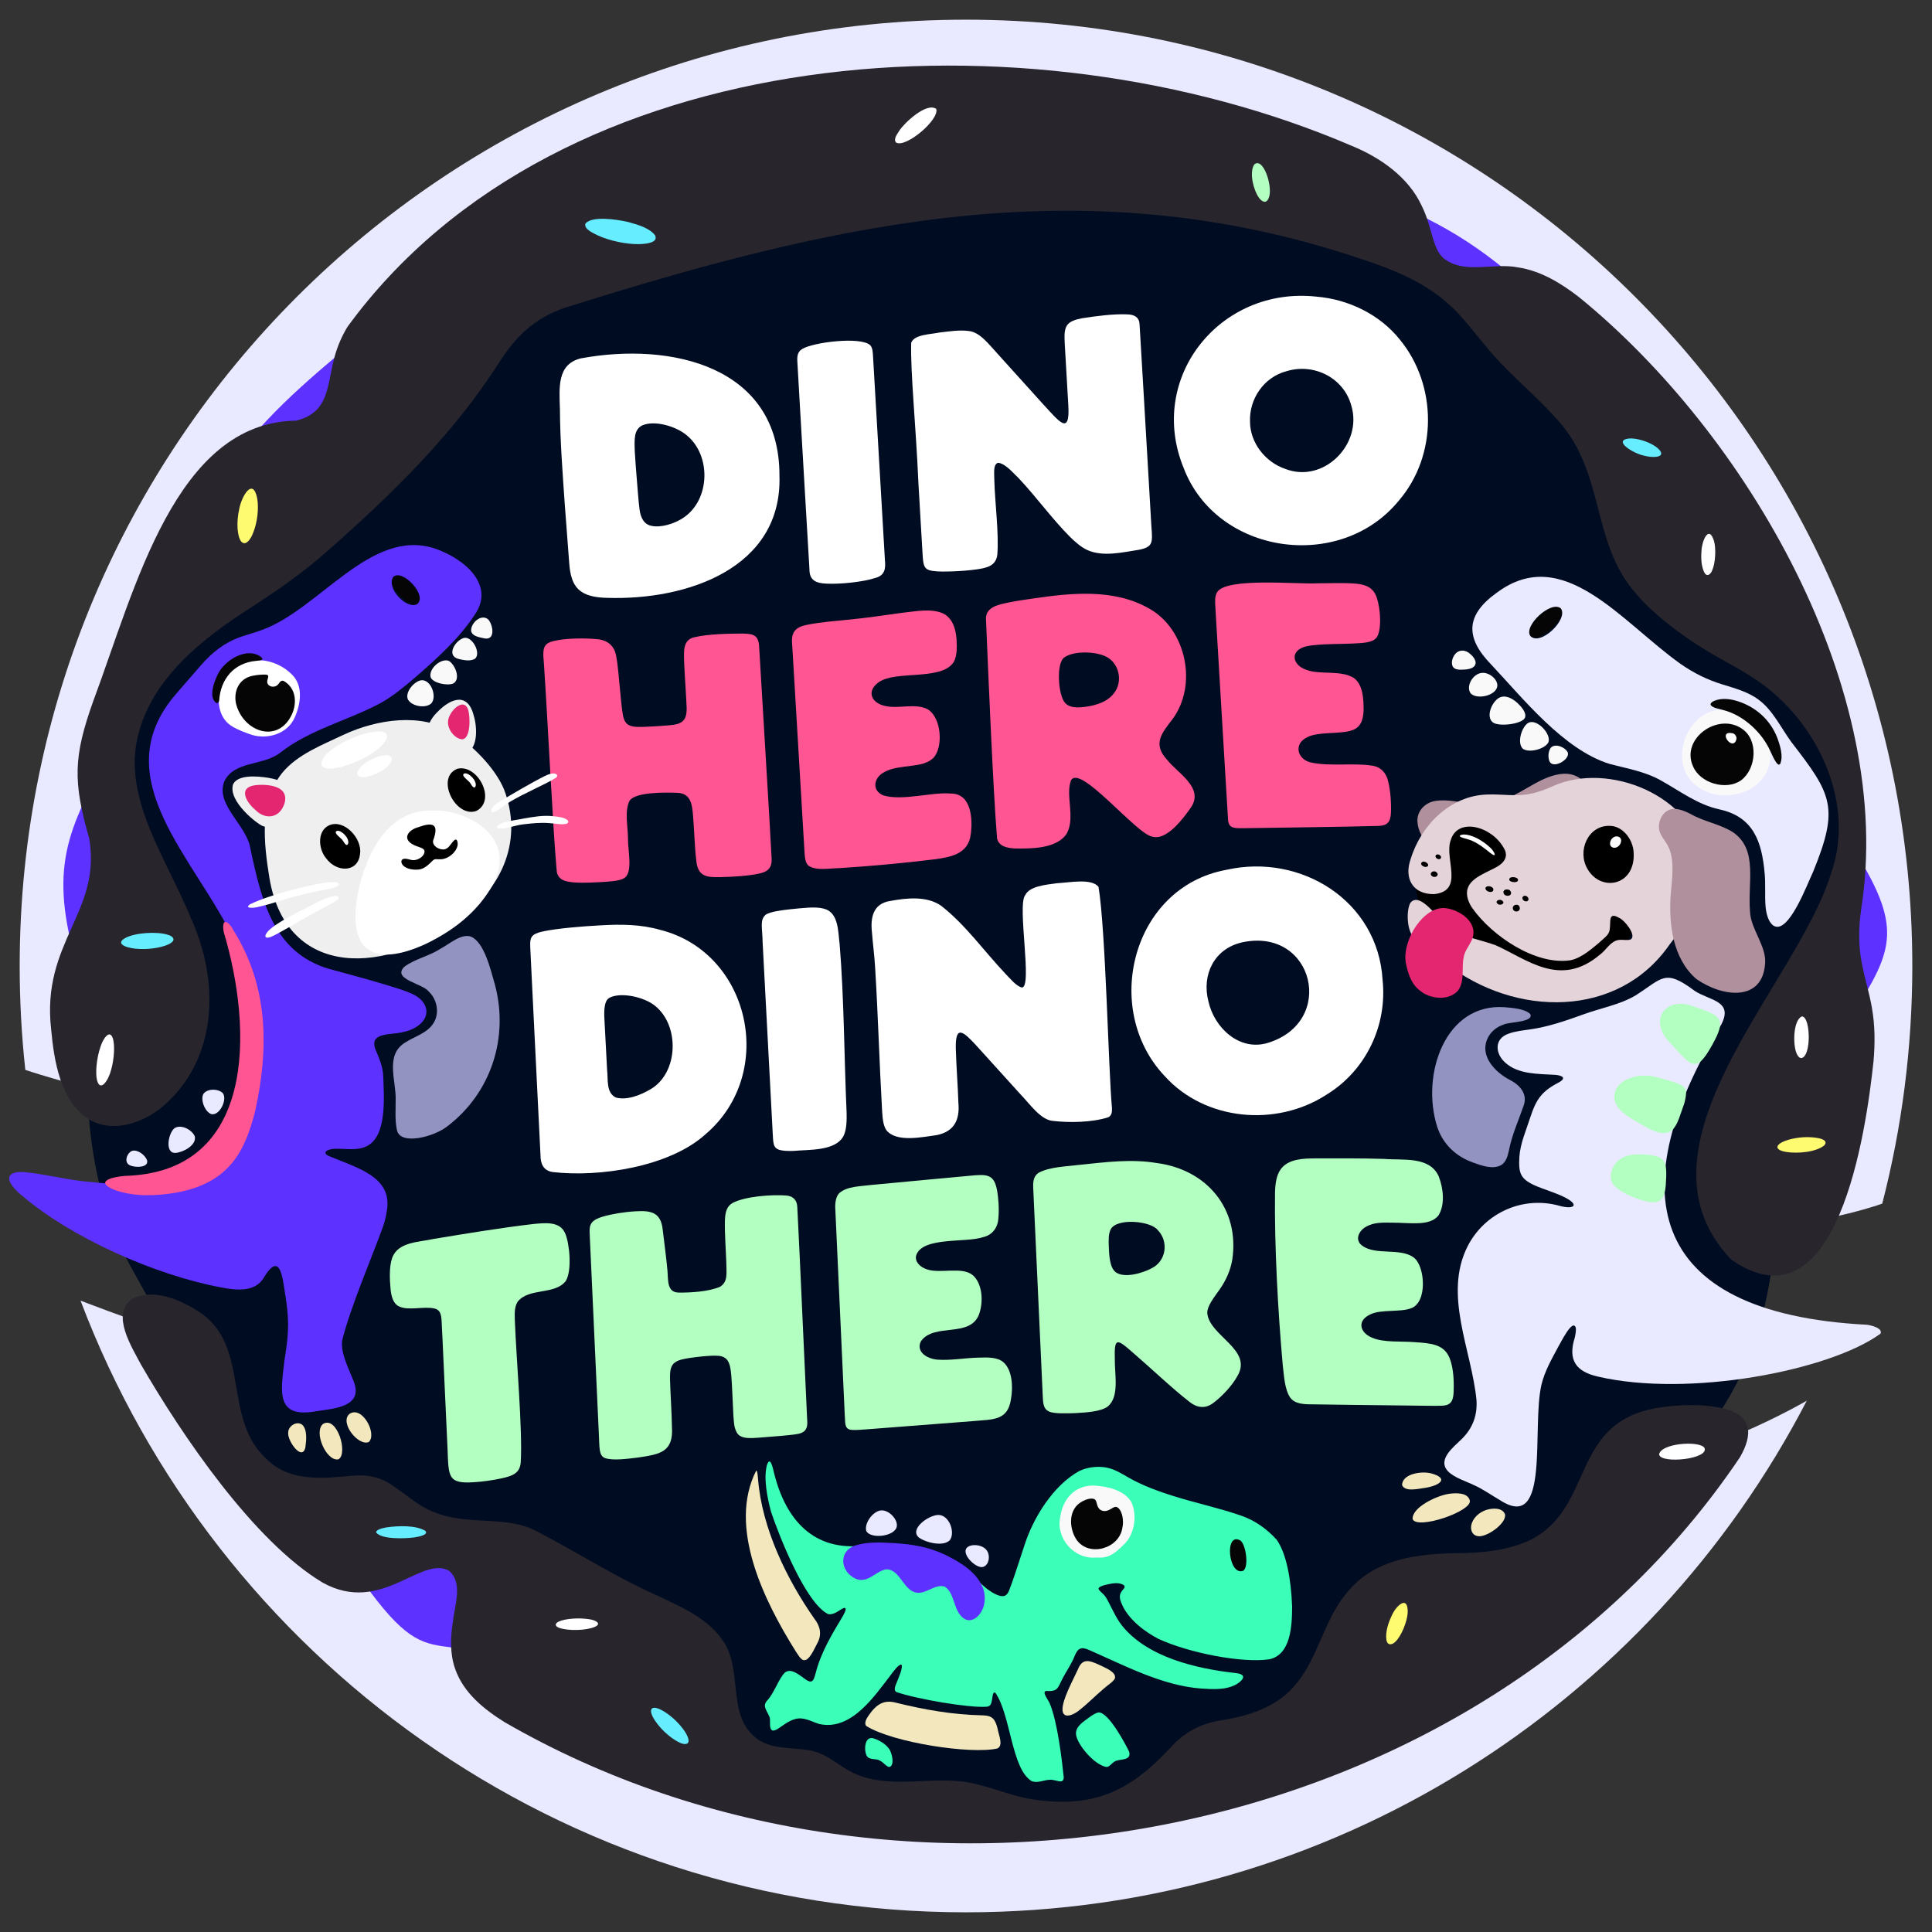 <svg viewBox="0 0 1120 1120" xmlns:xlink="http://www.w3.org/1999/xlink" xmlns="http://www.w3.org/2000/svg" data-name="Layer 218" id="Layer_218">
  <rect x="0" y="0" width="1120" height="1120" fill="#333333" stroke="none"/>
  <defs>
    <style>
      .cls-1 {
        fill: none;
      }

      .cls-2 {
        fill: #5d31ff;
      }

      .cls-3 {
        fill: #9393c1;
      }

      .cls-4 {
        fill: #ff5592;
      }

      .cls-5 {
        fill: #3bffb8;
      }

      .cls-6 {
        fill: #fffb71;
      }

      .cls-7 {
        fill: #efefef;
      }

      .cls-8 {
        fill: #b3ffc1;
      }

      .cls-9 {
        fill: #28252d;
      }

      .cls-10 {
        fill: #af909c;
      }

      .cls-11 {
        fill: #e9e9ff;
      }

      .cls-12 {
        fill: #e5d3da;
      }

      .cls-13 {
        fill: #fff;
      }

      .cls-14 {
        fill: #f9f9f9;
      }

      .cls-15 {
        fill: #f3e7be;
      }

      .cls-16 {
        fill: #e3266f;
      }

      .cls-17 {
        fill: #66edff;
      }

      .cls-18 {
        fill: #060505;
      }

      .cls-19 {
        clip-path: url(#clippath);
      }

      .cls-20 {
        fill: #000c21;
      }
    </style>
    <clipPath id="clippath">
      <rect height="1540.14" width="1540.14" y="-210.07" x="-210.07" class="cls-1"></rect>
    </clipPath>
  </defs>
  <g class="cls-19">
    <path d="M889.53,680.63c-109.76-153.72-288.89-352.01-391.92-153.48-113.43,218.58-482.93,93.08-482.93,93.08-2.16-19.78-3.27-39.88-3.27-60.23C11.41,257.02,257.02,11.41,560,11.41s548.59,245.61,548.59,548.59c0,47.58-6.06,93.74-17.44,137.76,0,0-115.42,42.11-201.61-17.13" class="cls-11"></path>
    <path d="M301.01,125.96c153.82-77.66,336-68.53,500.06-10.31,36.65,13.01,66.35,33.55,91.5,59.15,81.18,82.65,113.41,209.86,180.46,314.97,60.56,94.92-20.09,50.89-116.33,351.29-58.77,183.45-482.14,175.25-666.52,116.07-62.11-19.94-70.07,30.92-127.36-106.54C22.44,513.73,11.41,526.26,70.64,424.9c25.06-42.88,33.69-116.23,65.79-159.47,22.86-30.8,51.9-53.03,80.77-77.67,26.26-22.41,51.82-47.95,83.56-61.68l.25-.13Z" class="cls-2"></path>
    <path d="M570.89,852.52c140.16-45.01,318.24-3.47,364.95-3.03,46.71.45,111.58-37.51,111.58-37.51-91.27,176.2-275.29,296.61-487.42,296.61-234.68,0-434.95-147.37-513.31-354.61,0,0,375.44,146.32,524.2,98.54Z" class="cls-11"></path>
    <path d="M170.5,855.91c78.7,126.43,65.25,86.6,127.36,106.54,184.38,59.19,555.95,41.67,666.52-116.07l-793.88,9.53" class="cls-2"></path>
    <path d="M53.18,573.79c2.64-25.08,6.35-51.12,9.61-76.43,11.77-89.32,16.64-114.64,81.35-175.38,13.17-12.42,27.61-24.99,40.82-36.82,9.02-8.12,17.58-16.23,25.76-24.62,9.93-10.17,19.82-21.21,29.53-31.88,84.31-100.7,161.09-96.71,281.52-111.64,162.69-17.02,383.9,16.99,424.57,171.14,3.12,11.81,15.54,19.74,24.19,29.93,38.17,43.53,93.32,91.37,100.91,148.31,7.7,37.07-14,92.71-29.89,140.49-7.88,25.45-11.83,52.33-11.88,77.82,1.95,82.31-22.95,149.93-96.49,192.79-22.61,13.16-43.38,27.64-64.22,43.3-11.5,8.3-30.69,25.68-41.91,34.4-122.46,95.29-305.38,146.72-442.01,61.89-33.52-23.81-44.13-95.17-79.77-112.68-39.94-19.63-112.12,6.15-139.9-26.15-38.5-44.76-41.59-57.39-66.61-103.25-6.86-12.35-14.2-24.57-20.9-36.98-28.42-49.36-30.64-108.24-24.72-163.94l.03-.28Z" class="cls-20"></path>
    <path d="M1003.47,730.08c-62.22-65.46,37.79-158.68,57.69-222.88,15.19-41.09-7.43-88.6-42.1-112.42-9.78-6.81-19.3-11.26-29.86-17.67-14.27-8.66-30.49-20.81-40.54-32.68-27.42-30.87-17.2-71.88-47.73-103.15-10.99-12.29-24.24-22.96-35.16-35.39-9.57-10.7-17.05-22.09-27.8-31.19-14.04-12-31.61-18.94-48.83-24.56-157.27-53.01-298.21-23.08-457,26.83-20.35,5.66-32.35,16.52-43.5,34.26-26.38,41.2-62.01,75.72-98.5,107.94-14.04,12.43-29.29,23.14-45.09,33.28-27.84,17.86-57.11,40.8-65.14,74.43-8.75,36.27,16.52,70.55,30.74,105.3,16.11,35.26,16.02,78.94-13.57,106.84-11.82,11.29-31.02,18.83-46.03,9.61-16.01-10.67-19.7-33.33-21.38-51.76-5.86-50.81,29.25-67.9,22.08-110.64-9.41-33.03-9.38-47.22,2.44-80.15,24.2-64.81,47.5-161.29,117.46-162.22,6.38-1.53,11.64-4.65,14.81-10.07,4.26-6.97,4.89-17.55,7.51-26.95,1.65-6.1,4.17-11.94,7.45-17.35C323.97,21.42,596.06,3.97,783.65,84.56c16.22,6.61,32.72,17.95,40.43,34.54,6.24,12.36,5.96,24.2,12.53,30.44,12.25,9.86,28.88,2.54,43.51,5.49,13.24,2,25.07,9.3,35.5,17.42,97.25,79.28,183.64,227.87,163.25,355.1-1.48,10.7-1.59,21.3.66,31.94,1.63,8.27,4.25,16.52,5.65,24.86,1.8,10.15,1.82,20.55.93,30.78-4.3,40.44-20.82,157.84-82.44,115.13l-.21-.18Z" class="cls-9"></path>
    <path d="M310.88,887.54c23.35,12.1,45.68,26.52,69.77,37.25,13.65,6.56,28.78,12.72,37.8,25.5,12.54,16.4,2.86,42.14,18.46,56.07,9.85,9.33,25.01,5.66,36.58,9.38,7.73,2.62,13.76,8.57,21.12,11.99,20.85,10.1,45.99,1.45,67.59,5.72,13.21,2.59,25.56,8.44,39.05,10.03,35.24,4.6,55.58-6.63,78.82-31.98,7.19-7.54,16.31-12.28,26.59-13.98,16.83-2.63,33.88-7.65,44.93-21.63,12.42-15.01,15.95-36.25,28.45-51.7,4.73-6.03,10.37-10.74,16.55-14.13,14.11-7.87,31.85-9.41,48.84-9.72,14.06-.06,29.75-1.61,42.62-8.07,37.49-19.97,21.33-70.43,77.45-76.77,10.81-1.39,24.05-1.53,34.25,1.2,15.95,4.03,16.61,14.76,8.88,28.14-151.84,225.47-483.6,287.97-716.2,153.46-12.11-7.58-23.6-16.92-28.47-30.54-3.17-8.74-2.91-18.43-1.4-27.8.97-9.28,6.01-22.44-2.33-29.44-16.34-8.85-39.23,25.67-73.05,7.02-40.06-23.92-81.7-85.48-105.37-126.34-5.29-10.11-17.46-28.91-5.7-37.83,11.71-6.86,27.67-.33,38.38,6.55,32.11,20.01,13.07,63.33,41.52,87.25,13.18,11.96,31.77,9.79,48.29,8.32,8.83-.84,16.64.85,24.11,6.23,5.24,3.53,10.41,7.94,15.88,11.23,22.47,13.56,46.02,4.2,66.37,14.47l.23.11Z" class="cls-9"></path>
    <path d="M642.5,647.69c-9.26,3-22.51,3.28-32.54,2.07-6.95-.93-12.86-9.65-18.39-15.39-8.15-8.99-17.51-19.35-25.44-28.09-7.64-8.32-12.39-12.62-12.04,1.75.28,9.91,1.19,21.48,1.51,31.44.81,9.17-2.04,16.39-12.44,18.54-8.46,1.13-23.57,4.49-29.36-2.88-1.99-2.98-2.2-7.58-2.45-11.42-1.56-27.35-2.32-54.94-4-82.28-.37-7.04-1.34-14.01-1.88-21.07-.95-8.54.76-16.53,10.52-18.04,9.88-1.85,21.32-2.96,29.54,2.71,14.24,11.11,24.92,26.33,37.35,39.48,2.68,2.66,6.05,7.03,9.39,7.93,6.58.82-2.76-47.81,2.04-53.49,2.52-5.21,11.57-5.97,18.1-6.92,8.25-.44,20.09-2.97,24.4,2.05,4.19,25.12,5.71,105.5,7.79,127.98.06,2.28.1,4.36-1.99,5.57l-.1.06Z" class="cls-13"></path>
    <path d="M578.73,268.27c-3.33.74-2.21,7-2.32,9.85.34,13.47,2.75,30.73,1.74,43.52-.83,6.43-6.06,7.6-12.19,8.47-4.16.59-9.03.93-13.39,1.1-4.13.12-8.21.31-12.18-.28-4.81-.77-5.04-3.24-5.48-8.29-.71-11.12-1.4-24.56-2.5-42.74-1.44-33.09-4.65-63.71-4.19-81.19,1.87-4.91,11.21-4.83,16.38-5.95,5.65-.65,11.42-1.59,16.97-.88,6.67.68,11.69,7.81,17.97,14.57,8.14,9.02,17.35,19.22,25.32,28.04,8.81,9.41,15.53,18.71,14.45.45-.57-10.19-1.53-26.16-2.08-35.91-.11-3.03-.38-6.28.61-9.01,1.45-3.89,5.91-4.84,9.63-5.55,7.95-1.25,18.15-2.61,26.25-2.22,4.12.16,6.87,1.83,6.92,6.16,1.57,25.68,3.6,61.43,5.22,88.98.56,9.56,1.08,18.56,1.62,27.88.75,9.5.88,11.81-7.29,13.46-9.53,1.45-20.82,4.25-29.95.1-3.71-1.77-6.98-4.69-9.96-7.61-10.39-10.41-19.5-23.12-29.66-33.91-3.31-3.1-7.48-8.32-11.83-9.03h-.1Z" class="cls-13"></path>
    <path d="M810.65,290.53c-33.96,41.18-105.49,31.09-124.57-19.47-21.24-52.32,21.39-105.22,77.11-99.09,18.58,1.53,36.79,10.42,48.31,24.9,21.74,26.4,22,67.14-.67,93.45l-.18.22ZM745.75,215.2c-13.03,3.44-21.64,16.02-21.1,29.26.04,12.22,8.83,23.41,20.39,27.35,22.3,8.7,45.03-14.34,38.35-36.61-4.33-16.1-21.55-24.81-37.37-20.08l-.27.08Z" class="cls-13"></path>
    <path d="M711.04,504.23c43.26-9.71,87.76,18.11,90.45,63.76,2.84,26.67-9.81,52.82-32.65,66.69-28.91,18.72-70.22,15.21-93.76-10.97-36.56-38.77-18.75-109.4,35.67-119.42l.29-.06ZM720.01,546.31c-16.18,3.66-23.47,18.86-19.47,34.23,3.39,15.21,17.81,28.9,34.14,24.12,40.22-11.95,27.06-67.11-14.37-58.42l-.29.07Z" class="cls-13"></path>
    <path d="M364.02,420.05c2.59,1.61,6.02,1.35,9.06,1.33,4.54-.18,10.28-.5,14.7-.91,8.08-.62,10.89-2.79,10.18-12.15-.3-7.04-1.08-17.37-1.37-24.62-.08-5.93-.88-12.61,5.73-14.25,8.44-1.98,20.37-2.13,28.25-2.17,7.13.13,9.4,1.36,9.6,8.97,1.31,23.37,5.98,97.97,7.15,121.54.28,5.45-2.41,7.73-7.48,8.67-5.47,1.28-15.16,1.9-22.65,2.03-7.68.12-12.87-.35-13.61-10.16-.87-7.07-1.13-17.45-1.76-24.75-.56-7.14-1.18-13.8-9.46-13.98-5.99-.18-24.36-.72-27.53,4.83-2.82,6.42-.83,14.17-.78,21.62-.1,6.78,2.78,18.91-1.64,22.61-1.93,1.57-5.51,2.07-10.11,2.43-6.5.49-14.41.9-19.63.45-4.87-.41-8.89-1.32-9.88-6.07-2.17-22.79-5.07-84.77-7.49-120.98-1.02-10.38-.05-12,8.93-13.52,5.96-.95,14.9-1.08,21.13-.49,6.49.33,10.94,3.55,11.92,10.33,1.1,5.86,1.49,13.09,2.19,19.39.43,4.26.78,8.26,1.18,11.44.53,4.18,1.26,6.91,3.23,8.29l.13.09Z" class="cls-4"></path>
    <path d="M336.66,207.76c51.94-9.65,115.29,4.22,115.2,67.93,1.73,53.72-53.63,72.39-99.81,70.89-5.07-.1-10.95-.77-14.9-3.49-5.53-3.59-6.72-10.57-7.18-16.76-.88-11.31-1.75-22.74-2.58-34.11-1.25-18.32-2.7-36.62-2.8-54.97-.36-12.31-1.77-25.96,11.82-29.42l.24-.07ZM371.93,246.79c-4.36,2.63-4.21,7.47-3.94,14.9.26,5.02.75,10.98,1.23,16.79.54,5.77.8,11.38,1.52,16.76.52,4.28,2.27,8.7,6.85,9.58,5.13,1.24,13.53-1.01,19.15-5.07,14.83-10.47,15.46-35.23,1.9-46.95-6.18-5.63-19.33-9.49-26.55-6.09l-.16.09Z" class="cls-13"></path>
    <path d="M390.53,790.43c-2.29,2.37-2.09,6.02-2.11,9.19.2,7.89.98,19.01,1.1,27.65.97,14.63-7.09,15.8-19.6,17.67-6,.7-14.73,1.99-19.37.25-3.56-1.61-2.93-6.23-3.4-14.03-1.57-34.06-4.44-96.63-5.34-116.59-.09-2.19.06-4.33,1.44-5.95,1.21-1.44,3.33-2.49,6.36-3.38,4.99-1.44,12.33-2.69,18.78-3.03,9.14-.57,14.74.64,15.8,10.68.77,6.85,2.17,16.87,2.76,23.92.43,5.77-.24,12.45,6.56,12.51,6.52.06,17.05-.44,23.87-3.35,4.93-2.95,3.63-8.57,3.67-14.1-.24-7.3-1.01-17.21-.82-24.19.17-5.23,1.17-8.38,4.41-10.29,7.53-3.98,23.11-4.94,31.08-4.35,3.91.26,6.34,2.61,6.48,6.68,1.27,23.67,4.54,99.17,5.69,122.64.61,6.1-.91,8.5-7.33,9.22-4.88.63-10.47,1.01-15.53,1.44-8.18.55-15.06,1.89-17.77-2.34-1.93-3.32-1.8-6.7-2.15-10.84-.4-6.85-.61-16.19-1.2-22.78-.62-7.02-1.9-10.96-8.26-11.13-4.26-.21-10.83.56-16.06,1.32-3.07.54-6.61.97-8.93,3.07l-.12.12Z" class="cls-8"></path>
    <path d="M602.31,679.76c6.68-3.44,15.98-3.5,23.57-4.5,14.81-1.51,29.66-3.53,44.61-1.05,29.11,3.73,48.29,26.62,43.86,56.1-1.03,6.14-3.63,11.92-7.17,16.98-3.16,4.64-7.62,9.86-7.29,14.18,1.44,13.14,26.61,20.98,17.42,36.28-2.98,5.46-8.78,11.61-13.41,15.13-4.66,3.88-9.62,3.57-14.38-.24-10.26-7.95-22.68-19.86-32.5-28.27-4.64-4.08-7.74-6.75-9.26-6.15-1.48.48-1.65,4.09-1.49,9.52-.2,8.9,2.91,22.09-4.23,27.71-3.91,2.86-12.28,3.38-18.35,3.73-5.11.2-13.02.48-15.66-.98-3.53-1.56-3.37-5.9-3.56-9.36-1.12-24.57-4.57-98.85-5.52-120.56-.11-3.4.24-6.58,3.25-8.45l.13-.08ZM646.97,737.65c5.1,3.45,15.44.4,20.77-2.48,8.41-4.27,9.84-15.45,3.44-22.07-4.09-5.39-23.79-7.14-27.28-.47-1.4,2.7-1.21,6.29-1.14,9.58.21,4.93.37,12.5,4.06,15.33l.15.12Z" class="cls-8"></path>
    <path d="M618.32,483.39c-5.94,8.83-21.18,8.61-30.11,8.47-4.11-.25-9.12-1.1-10.19-5.73-2.3-27.12-5.3-99.96-6.46-127.77.23-6.59,7.3-7.82,13.03-9.08,4.72-.94,9.71-1.68,14.53-2.36,22.19-3.24,46.71-5.75,67,5.82,21.63,12.06,28.3,44.37,13.55,64.23-6.16,7.99-11.62,14.26-3.15,23.42,6.19,7.92,21.67,16.21,13.88,27.71-4.16,5.95-13.94,19.35-22.31,16.93-9.15-1.15-42.48-42.96-47.3-32.43-3.16,8.67,2.68,21.45-2.37,30.59l-.11.18ZM617.24,380.95c-5.29,3.02-3.73,22.56.24,26.58,2.89,3.11,7.58,2.67,11.52,2.25,6.44-.85,12.99-2.96,16.64-7.76,5.63-6.82,3.18-18.05-4.99-21.64-6.2-2.76-17.66-3.09-23.23.44l-.17.12Z" class="cls-4"></path>
    <path d="M833.76,704.78c-5.19,6.18-16.12,4-26.59,4.02-5.84-.12-10.57-.15-14.7,2.05-4.39,2.05-7.64,7.79-2.76,11.29,7.79,5.83,22.26,1,29.98,6.97,6.49,5.1,7.89,25.92-1.68,29.3-5.98,2.39-17.48.56-23.44,3.48-8.05,3.56-6.4,10.56.75,13.56,6.96,3.04,17.13,1.91,25.11,2.64,9.25.61,16.67,1.23,19.89,9.15,2.45,6.05,2.64,14.39,2.31,20.56-.31,5.36-2.6,7-6.86,7.11-4.32.18-11.17-.06-19.29-.11-16.73-.2-43.19-.46-58.38-.73-4.98-.19-8.18-1.19-10.13-3.83-3.35-5.02-3.59-12.77-4.36-19-2.73-30.41-4.87-69.14-4.47-99.82.1-4.7.7-10.17,3.41-13.73,4.39-5.92,13.1-6.13,20.03-6.16,13.39-.03,26.17-.12,39.83.3,10.78.93,26.44-1.74,31.66,10.22,2.67,6.78,3.72,16.45-.2,22.57l-.12.15Z" class="cls-8"></path>
    <path d="M552.56,384.23c-7.33,10.3-32.96,4.42-42.9,11.08-7.76,5.3-4.56,12.49,3.91,14.03,7.59,1.63,17.23-1.84,24.18,1.82,8.11,4.78,9.18,22.18,3.29,28.26-4.38,4.06-10.03,4.05-16.86,5.05-4.55.56-8.84,1.46-11.83,3.29-6.03,3.21-6.93,10.69-.27,13.33,11.23,3.4,28.28-2.15,39.43-1.03,11.7.08,12.48,15.03,11.21,23.8-1.38,11.31-11.89,13.12-21.31,14.33-18.24,2.24-37.11,3.95-54.96,5.08-5.58.06-13.25,1.67-17.75-1.42-1.83-1.56-2.14-4.48-2.38-8.91-1.89-32.05-5.77-96.84-7.09-119.36-.7-6.83,1.58-10.04,8.73-11.39,7.36-1.53,15.62-2.11,23.23-2.9,10.68-.99,21.43-2.63,32.03-4.08,7.61-.75,16.46-2.73,23.57.44,7.29,3.69,8.14,13.41,7.79,21.49-.17,2.4-.64,4.9-1.89,6.92l-.1.16Z" class="cls-4"></path>
    <path d="M486.66,691.56c4.53-3.87,11.99-3.8,18.02-4.59,15.78-1.46,46.14-4.37,60.7-5.66,3.56-.18,7.45-.56,9.94,2.09,1.53,1.71,2.19,4.13,2.65,6.44.88,4.77,1.31,11.51.78,16.55-.33,5.32-3.51,9.63-8.89,10.8-9.74,3.41-35.22-.41-38.75,10.61-.86,3.26,1.77,6.65,6.33,8.09,4.02,1.34,9.18.82,13.59.71,4.84-.07,10.08-.22,13.66,3.34,5.09,5.5,5.3,15.37,2.83,22.1-5.3,13.71-26.06,4.64-33.65,15.51-2.79,5.49,2.41,9.91,9.47,10.65,7.82.57,15.76-.96,23.62-1.16,6.15-.24,11.5-.21,14.82,2.74,4.87,4.39,5.61,13.59,4.34,20.96-1.76,13.13-10.66,11.99-22.16,13.1-15.83,1.23-46.5,3.58-62.16,4.8-4.55.33-7.53.55-9.24.08-3.24-.95-2.44-4.96-2.82-7.84-1.03-22.54-4.53-98.11-5.52-120.39-.18-3.15.37-6.92,2.36-8.87l.08-.08Z" class="cls-8"></path>
    <path d="M798.25,369.29c-1.81,2.66-5.61,3.33-11.29,3.62-8.3.59-21.86.1-29.62,1.77-9.85,2.29-8.35,10.88-.02,13.63,7.96,3.09,20.45-.13,27.81,4.91,5.16,4.26,5.33,12.18,5.37,18.42-.18,5.88-1.82,10.18-6.85,11.75-6.56,2.32-19.42.63-25.74,3.93-8.06,3.75-6.07,12.69,1.86,14.65,10.89,2.45,24.66.21,35.18,1.81,5.37.56,8.81,4.27,9.88,9.61,1.29,5.2,1.75,12.63,1.51,17.7-.18,5.62-2.36,7.46-6.82,7.69-22.38.65-56.7.95-79.09,1.34-6.12.08-8.45-.26-8.59-6.06-1.17-18.54-5.73-96.26-7.28-121.97-.14-3.05-.51-6.29,1.03-8.83,5.4-8.67,46.8-4.43,57.89-5.11,7.35.02,16-.45,23.02.24,4.55.51,8.26,1.75,10.5,5.51,2.86,4.87,4.53,19.67,1.31,25.28l-.09.14Z" class="cls-4"></path>
    <path d="M327.91,742.69c-6.33,8.12-21.27,3.71-27.8,11.9-1.95,3.01-1.73,6.79-1.67,10.42.86,22.91,4.53,63.65,3.45,82.53-.41,6.49-4.74,8.12-11.41,9.54-4.68.99-10.69,1.89-15.66,2.17-15.43,1.06-14.71-3.24-15.38-19.53-.74-16.03-1.51-32.9-2.25-48.95-.51-10.59-.86-19.89-1.21-25.46-.28-3.89-1.07-5.98-4.02-6.74-6.08-1.47-15.08,1.41-20.53-1.19-3.54-1.54-4.62-6.03-5.02-10.15-.56-5.94-.77-13.25.91-17.9,3.33-9.49,15.49-9.16,23.85-11.07,18.94-3.14,39.26-6.5,58.23-8.71,6.53-.58,15.14-1.72,18.21,5.39,2.52,5.62,4.12,21.44.42,27.59l-.11.16Z" class="cls-8"></path>
    <path d="M465.07,202.31c5.93-3.83,33.98-7.44,39.44-2.15,1.33,1.51,1.41,3.8,1.57,5.94,1.24,21.05,5.59,95.91,6.91,118.44.49,4.89.12,8.9-5.37,10.46-7.42,2.44-20.7,3.72-28.21,3.35-6.47-.18-10.16-1.97-10.16-8.22-1.17-19.21-3.7-63.59-5.6-95.87-.62-10.81-1.17-19.7-1.43-24.92-.17-2.71.17-5.45,2.73-6.96l.12-.08Z" class="cls-13"></path>
    <path d="M443.82,530.33c2.5-1.89,10.04-2.74,14.27-3.22,6.86-.67,14.58-1.71,19.38-.38,8.77,2.1,8.31,13.24,9.28,20.64,2.63,32.01,2.59,65.41,4.04,97.69.1,4.54.05,9.98-1.92,13.71-4.8,8.59-19.86,7.59-28.75,8.42-2.57.07-4.93.09-7.32-.36-5.28-1.04-4.42-4.64-4.97-12.11-.37-7.08-.74-13.92-1.12-21.23-1.35-25.51-2.87-54.36-4.16-78.72-.15-2.89-.3-5.63-.44-8.39-.14-8.65-1.74-12.88,1.62-15.97l.1-.07Z" class="cls-13"></path>
    <path d="M309.28,542.02c1.7-1.21,3.98-1.74,6.14-2.2,7.52-1.57,21.84-2.84,33.04-3.41,11.71-.67,23.03-.56,34.13,2.61,52.2,12.98,67.97,82.95,26.54,118.4-20.98,19.11-61.8,25.16-88.71,22.03-5.35-.76-7.1-4.8-7.08-9.63-.53-10.48-1.57-31.64-2.66-53.69-.71-14.38-1.44-29.13-2.05-41.52-.54-11.13-1.03-20.31-1.25-25.69-.03-2.45-.25-5.2,1.84-6.84l.09-.07ZM353.31,578.43c-3.6,1.79-3.14,9.7-2.81,14.46.43,8.12.99,18.81,1.44,27.27.69,5.65-.73,13.35,5.14,16.11,6.33,1.69,14.08-1.28,20.17-4.9,16.04-9.45,16.94-36.82,2.39-48.37-6.19-5.02-19.55-8.01-26.2-4.66l-.14.09Z" class="cls-13"></path>
    <path d="M255.44,549.96c5.5-3,11.99-8.95,17.67-6.96,7.88,3.52,11.43,19.81,13.73,27.53,8.27,30.56-1.88,62.94-27.63,82.49-7.93,6.18-27.09,11-29.06,2.23-1.29-5.73-.75-11.63-.78-17.61.36-11.26-6.47-26.32,5.86-33.48,5.5-3.53,12.81-5.38,16.27-11.37,3.37-5.54,1.89-13.63-3.05-18.05-3.28-4.57-21.37-7.02-14.09-14.26,6.2-4.67,14.33-6.15,20.82-10.39l.24-.14Z" class="cls-3"></path>
    <path d="M196.15,845.99c-6.92,1.39-14.58-15.96-8.84-20.55,8.11-4.77,14.57,17.01,9,20.48l-.16.07Z" class="cls-15"></path>
    <path d="M213.7,836c-5.99,2.4-16.93-11.17-11.19-16.28,7.4-5.2,16.21,11.46,11.34,16.18l-.15.1Z" class="cls-15"></path>
    <path d="M260.11,383.08c3.57,1.91,7.36,10.69,2.54,13.2-3.45,1.35-11.56-.25-12.95-3.56-1.45-4.86,5.65-11.12,10.24-9.71l.16.07Z" class="cls-14"></path>
    <path d="M112.95,658.88c.98,5.1-6.78,9.13-11.19,9.48-6.72.31-3.93-12.56-.26-14.54,3.88-2.06,9.81,1.2,11.39,4.86l.06.21Z" class="cls-11"></path>
    <path d="M249.86,407.92c-3.41,2.86-11.06,1.55-13.37-2.39-1.95-4.37,3.9-10.92,8.01-11.21,5.55-.16,8.93,9.68,5.53,13.44l-.16.16Z" class="cls-14"></path>
    <path d="M275.54,381.7c-2.49,1.9-6.86,1-9.62.32-7.46-1.85-2.17-10.56,2.8-12.14,4.82-1.46,10.08,8.21,6.96,11.69l-.14.13Z" class="cls-14"></path>
    <path d="M129.21,633.79c2.68,3.54-1.82,13.17-6.73,12.08-3.67-1.37-6.35-8.12-4.63-11.62,2.2-3.33,8.6-3.21,11.23-.63l.14.17Z" class="cls-11"></path>
    <path d="M76.73,667.12c3.25-.75,7.49,2.54,8.57,5.63,1,4.67-8.6,4.24-10.92,2.22-2.39-2.16-.53-6.73,2.12-7.77l.22-.07Z" class="cls-11"></path>
    <path d="M175.28,826.02c2.96,2.87,2.3,9.14,1.75,13.04-1.77,8.3-10.49-3.62-9.96-8.56-.02-3.78,4.85-6.95,8.04-4.62l.17.14Z" class="cls-15"></path>
    <path d="M283.27,359.37c2.81,3.64,3.94,12.48-3.14,10.55-3.14-.61-6.51-1.43-7.01-4.12-.39-4.58,5.98-10.37,10.02-6.59l.14.16Z" class="cls-14"></path>
    <path d="M229.46,332.93c4.78-1.38,18,13.79,13.02,17.22-5.67,3.91-21.66-14.73-13.02-17.22Z" class="cls-18"></path>
    <path d="M198.31,777.52c-.76,7.08,3.84,15.92,6.5,22.67,6.33,15.12-10.24,16.28-21.22,17.88-24.05,4.44-20.73-11.37-18.77-28.85,2.02-13.31,3.31-20.86.84-36.77-1.7-9.33-2.53-28.97-12.88-11.5-5.22,8.37-16.17,7.01-24.49,5.4-38.09-7.04-86.74-28.68-115.47-53.17-3.73-2.96-12.4-11.26-3.96-13.46,1.68-.38,3.43-.35,5.2-.25,13.08,1.24,26.13,4.92,39.4,5.81,48.11,5.64,81.08-11.01,90.14-60.85,4.32-26.46,1.87-53.66-7.57-78.72-22.04-47.65-76.21-94.4-34.12-143.27,4.95-5.65,10.34-11.93,14.91-17.16,5.97-6.79,13.15-12.72,22.4-15.95,4.31-1.56,8.77-2.62,13-4.29,33.1-12.16,62.6-58.79,99.4-47.23,17.03,5.66,35.9,21.06,23.5,38.68-8.88,13.61-22.15,25.56-34.08,35.92-6.4,5.45-12.89,10.94-20.27,15.09-19.32,10.37-41.14,15.32-58.5,28.97-9.75,7.57-26.67,4.47-32.32,16.7-5.06,13.55,13.19,25.25,15.21,38.77,6.8,31.85,14.06,62.24,48.91,70.62,12.47,3.4,24.74,6.68,37.06,10.64,6.22,2.13,14.07,4.42,15.88,11.46,1.55,7.3-6.52,12.31-12.95,13.53-4.78,1.47-12.56.6-16.01,3.89-1.59,1.64-1.19,4.22-.34,6.4,1.97,4.6,4.02,9.4,4.41,14.5.5,13.01,2.34,35.44-9.36,41.41-5.61,2.83-12.02,1.43-18.08,1.56-2.32-.1-8.91,1.19-4.56,4,17.29,7.23,37.59,12.24,34.13,32.04-.56,3.85-1.54,7.6-2.92,11.03-3.94,11.3-18.74,46.03-23.01,64.31l-.02.2ZM227.99,334.47c-4.33,6.29,7.54,18.89,13.68,15.83,6.68-4.7-8.14-20.6-13.55-15.98l-.14.14Z" class="cls-2"></path>
    <path d="M147.82,644.54c-5.65,21.69-14.04,41.34-46.26,46.96-11.72,1.85-23.16,2.32-34.55-1.47-12.75-4.91-2.51-7.7,5.25-8.35,75.97-1.97,74.46-84.41,57.46-141.29-1.6-8.87,2.85-6.6,5.78-.79,17.51,28.2,21.95,61.52,12.37,104.72l-.05.22Z" class="cls-4"></path>
    <path d="M128.76,396.45c-3.52,7.94-2.59,19.02,5.08,24.18,3.66,2.36,7.84,3.88,11.93,5.3,9.41,2.98,20.98-.58,25.07-9.98,3.45-7.7,5.11-18.19-1.45-24.75-11.86-12.17-33.26-11.88-40.52,5.01l-.11.24Z" class="cls-13"></path>
    <path d="M155.34,391.6c.47.84-.32,2.13-.4,3.07-.61,3.32,4.43,4.88,6.66,1.62.74-1.2,1.85-2.28,3.25-1.3,6.75,4.11,7.4,12.45,4.39,19.08-8.14,17.55-28.61,10.06-32.5-6.49-1.41-7.65,2.36-14.79,10.47-15.95,2.08-.42,4.47-.59,6.77-.56.41.04.99.11,1.26.39l.11.13Z" class="cls-18"></path>
    <path d="M152.07,382.19c-.46.81-2.47.75-3.56.92-12.94,1.14-20.71,10.58-21.46,23.16-.31,1.02-.88,1.51-1.57,1.29-5.1-3.28-1.01-13.58,1.52-18.04,4.41-7.43,16.22-14.3,23.92-8.94.79.56,1.26,1.12,1.18,1.52l-.03.1Z" class="cls-18"></path>
    <path d="M253.28,413.06c6.68-7.1,17.1-12.65,21.07.75,2.27,6.97,2.78,17.91-2.53,21.99-5.72,4.4-14.36,1.68-19.46-2.52-6.92-5.64-5.45-13.68.7-20l.21-.23Z" class="cls-7"></path>
    <path d="M163.52,448.13c8.99-10.96,23.44-16.3,35.98-22.33,18.96-8.76,44.79-12.81,62.9-1.26,11.33,7.44,24.43,20.33,29.76,33,11.04,28.71-.32,56.48-24.96,74.26-42.01,33.6-100.98,36.28-110.97-22.57-3.32-20.38-6.05-44.04,7.14-60.9l.15-.19Z" class="cls-7"></path>
    <path d="M190.8,478.44c8.72-3.81,19.22,7.67,17.93,16.44-.99,10.99-13.45,11.17-19.69,2.67-4.53-5.37-5.27-15.73,1.59-19.03l.17-.08Z"></path>
    <path d="M265.02,445.71c-12.76,5.19-.88,28.73,11.16,24.39,11.85-6.18.71-27.27-10.98-24.45l-.18.05Z"></path>
    <path d="M198.9,487.54c.75,1.15,2.05,3.5,2.91,1.52.47-1.41-.44-3.44-1.78-4.93-1.32-1.5-3.18-2.69-4.53-2.51-3.01.95,2.64,4.41,3.23,5.68l.17.23Z" class="cls-13"></path>
    <path d="M272.79,454.24c.75,1.15,2.05,3.5,2.91,1.52.47-1.41-.44-3.44-1.78-4.93-1.32-1.5-3.18-2.69-4.53-2.51-3.01.95,2.64,4.41,3.23,5.68l.17.23Z" class="cls-13"></path>
    <path d="M284.89,470.56c-1.05-2.4,3.62-5.07,5.42-6.25,6.42-3.9,18.79-11.14,25.57-14.46,1.89-.9,4.11-1.88,6.11-1.28,1.25.43,1.39,1.39.25,2.36-6.49,3.99-18.82,9.13-26.63,13.89-2.37,1.36-4.5,3.19-6.75,4.63-1.67,1.1-3.31,1.66-3.91,1.16l-.06-.06Z" class="cls-13"></path>
    <path d="M287.97,479.72c.72-3.42,11.82-4.32,15.72-5.23,5.93-1,11.18-2.01,17.25-1.3,2.62.32,5.76.53,7.86,2.08.71.52,1.43,2.03-1.25,2.44-2.98.41-6.35-.43-9.42-.56-4.74-.38-9.75.14-14.53.7-4.63.49-8.8,2.21-12.06,2.47-1.1.03-2.87.29-3.54-.54l-.03-.06Z" class="cls-13"></path>
    <path d="M196.47,520.41c-1.08-2.86-9.41,1.15-11.82,2.3-8.39,4.45-16.73,8.06-24.82,13.49-2.14,1.5-4.69,3.3-5.82,5.66-.78,2.15,1.35,1.88,3.05,1.28,7.17-3.33,13.77-7.81,20.73-11.46,4.93-2.98,13.08-6.99,17.13-9.47.6-.41,1.52-1.21,1.54-1.73v-.08Z" class="cls-13"></path>
    <path d="M196.62,512.7c-.55-4.36-26.98,3.24-30.52,4.04-7.28,2.11-14.35,4.25-21.16,7.48-3.79,2.66,2.63,2.15,4.43,1.59,7.75-1.63,15.3-4.59,22.77-6.44,5.75-1.49,12.24-2.89,16.48-3.63,2.59-.52,6.28-.99,7.97-2.97l.03-.07Z" class="cls-13"></path>
    <path d="M186.34,443.53c2.17,3.35,7.86,1.79,11.37,1.11,10.4-2.85,24.4-9.88,26.71-17.31.14-4.97-8.2-3.18-12.04-2.29-7.27,1.73-26.84,10.38-26.09,18.38l.04.11Z" class="cls-13"></path>
    <path d="M211.44,442.56c-3.47,2.22-7.25,8.19-.59,7.98,5.14-.3,15.37-4.89,16.38-10.51-1.14-5.21-12.83.12-15.53,2.33l-.27.2Z" class="cls-13"></path>
    <path d="M135.11,454.71c-3.07,9.84,14.24,23.13,17.2,24.15,9.04,3.69,19.77-4.37,20.01-13.84.3-9.01-9.24-12.92-16.97-14.15-6.15-.95-17.27-1.94-20.17,3.67l-.07.17Z" class="cls-7"></path>
    <path d="M268.19,428.55c4.66-.63,4.48-12.77,3.2-17.13-2.71-7.89-11.75,1.7-11.67,7.01-.21,4.96,4.45,10.13,8.34,10.14h.13Z" class="cls-16"></path>
    <path d="M148.11,469.6c-6.49-5.58-10.08-13.94,1.35-14.55,5.18-.34,11.33.4,14.14,3.37,2.41,2.36,2.08,6.07.69,8.97-3.12,6.95-10.55,7.68-15.97,2.4l-.21-.19Z" class="cls-16"></path>
    <path d="M208.3,513.88c6.83-27.14,21.14-45.05,43.29-44.03,16.8-.65,49.09,13.76,34.27,42.78-9.4,16.9-24.16,27.4-39.07,34.58-24.77,11.46-47.9,10.27-38.6-32.89l.11-.45Z" class="cls-13"></path>
    <path d="M242.27,479.6c8.69-3.18,12.45-2.14,8.8,7.72-.55,3.14,3.7,5.58,6.66,5.04.59-.14,1.14-.41,1.64-.77,2.03-1.34,5.19-8.26,5.95-2.83.32,4.53-5.39,9.48-10.1,9.37-1.81.15-2.83-.51-4.18.57-2.22,2.15-4.76,4.91-8.06,5.35-3.73.45-8.74-.43-10.09-3.55-.37-.91-.26-1.8.33-2.27,2.03-1.23,4.65.65,6.87.4,2.66-.17,6.37-2.52,5.97-5.47-.46-1.83-4.25-2.11-6.99-3.76-6-3.48-2.13-8.24,2.97-9.72l.22-.08Z"></path>
    <path d="M833.17,653.28c-9.63-30.43,4.72-71.98,39.16-69.38,4.5.4,11.78.89,14.77,3.97,2.34,4.81-12.52,4.52-15.37,6.06-4.29,1.36-8.03,4.54-9.68,8.76-4.03,9.75,4.78,18.96,13.12,23.29,5.58,2.79,10.35,7.84,8.29,14.42-2.65,7.86-5.98,15.1-8.05,23.47-1.02,4.11-1.4,9.37-5.36,11.66-5.01,2.55-11.23.13-16.2-1.63-9.77-3.47-17.26-10.55-20.57-20.33l-.1-.28Z" class="cls-3"></path>
    <path d="M883.94,416.26c-1.96,3.6-15.41,5.21-18.69,2.39-3.85-3.35-.57-11.32,3.46-13.94,3.79-2.31,8.13.19,11.05,2.91,2.21,2.1,5.41,5.68,4.26,8.47l-.08.17Z" class="cls-14"></path>
    <path d="M852.42,401.77c-2.73-4.31,1.64-11.24,6.56-11.67,4.14-.53,9.29,3.6,9.04,7.52-.54,5.76-11.98,8.15-15.45,4.33l-.14-.18Z" class="cls-14"></path>
    <path d="M897.57,430.4c-1.95,3.82-11.02,6.24-14.7,3.7-3.72-3.38-.67-12.95,3.12-15.07,4.98-2.6,13.39,6.48,11.66,11.18l-.08.19Z" class="cls-14"></path>
    <path d="M851.55,378.49c5.66,4.36,5.54,9.41-3.06,9.69-2.85.22-5.43-.07-6.33-1.83-1.06-2.17-.21-4.98,1.16-6.87,1.94-2.68,5.28-2.99,8-1.15l.24.16Z" class="cls-14"></path>
    <path d="M908.91,436.39c.99,3.69-6.81,8.44-9.81,6.05-2.01-1.63-1.89-7.2.16-9.2,2.71-2.41,8.26.07,9.58,2.94l.07.21Z" class="cls-14"></path>
    <path d="M905.09,352.34c3.41,5.42-9.09,16.85-14.5,17.29-14.55,1.18,9.98-24.48,14.5-17.29Z" class="cls-18"></path>
    <path d="M829.48,854.1c-5.22-1.39-16.7.17-16.67,6.9,1.7,3.69,8.01,2.35,13.08,1.57,8.79-1.33,14.4-5.52,3.91-8.4l-.32-.07Z" class="cls-15"></path>
    <path d="M852.08,870c1.11,6.2-30.67,17.03-33.18,10.61-.34-6.84,13.96-13.56,20.97-14.61,3.99-.57,11.01-.9,12.19,3.83v.16Z" class="cls-15"></path>
    <path d="M861.45,875.38c-4.13,1.41-7.78,4.74-8.56,8.94-.53,2.73.74,5.71,3.61,6.16,4.82,1.2,17.05-7.28,15.97-12.6-1.51-4.01-7.16-3.68-10.72-2.6l-.3.1Z" class="cls-15"></path>
    <path d="M997.71,594.15c-57.12,93.81-46.04,167.14,84.6,173.82,2.82.39,9.28,2.06,7.84,5.16-29.28,21.39-111.17,37.23-164,24.85-12.69-2.93-17.28-9.67-13.26-22.48.41-1.83.89-4.11.58-5.86-1.86-5.52-8.92,9.21-10.09,11.02-3.91,7.35-7.89,14.16-9.79,22.1-5.81,25,5.31,85.76-23.83,67.02-4.88-2.81-10.1-6.53-15.06-8.73-4.99-2.42-11.53-4.33-15.22-8.06-6.45-6.79,3.01-14,7.79-18.66,6.63-6.5,9.22-13.94,8.66-22.75-2.84-29.05-19.39-60.97-5.13-89.13,10.04-19.56,32.29-29.43,53.5-23.36,8.37,2.25,11.98-.67,1.66-5.53-4.28-2.02-11.35-4.3-14.84-5.75-10.09-4.23-10.79-7.69-10.33-17.14.53-7.8,3.83-15.15,6.19-22.51,3.72-11.44,6.94-15.63,17.26-21,4.34-2.71.29-3.88-2.95-4.07-9.76-.59-21.18-.23-28.67-7.06-5.95-5.25-6.59-14.03,2.14-16.87,3.79-1.39,8.05-1.78,12.05-2.38,10.71-1.49,20.81-5.03,30.94-8.67,10.13-3.75,21.15-5.56,30.44-11.08,15.73-10,16.79-15.64,34.29-2.58,8.33,5.55,22.61,5.63,15.36,19.48l-.12.24ZM1027.82,536.41c-3.03-2.44-4.01-7.4-4.35-11.38-.43-6.09.09-12.38-.46-18.49-1.61-18.92-6.7-33.1-26.32-37.35-12.46-2.71-22.71-10.53-33.83-16.74-9.26-5.26-19.87-6.94-30.01-9.67-26.53-8.37-49.75-37.69-68.4-57.54-15.19-15.6-14.91-28.73,3.4-41.75,38.48-28.52,72.07,16.95,106.4,41.39,7.71,5.35,15.51,9.24,24.36,11.92,7.27,2.28,14.87,4.27,21.02,8.95,8.13,6.04,12.75,16.08,18.84,24.43,23.57,30.44,27.84,37.9,12.61,75.23-3.13,6.33-14.32,37.08-23.1,31.11l-.15-.11ZM904.68,352.57c-5.75-4.42-21.54,10.2-17.55,16.1,5.84,6.28,22.35-9.88,17.68-15.97l-.13-.13Z" class="cls-11"></path>
    <path d="M966.35,602.59c13.87,14.68,16.12,21.47,26.31,3.05,8.66-15.65,4.9-16.81-11.73-22.51-14.4-5.02-24.67,6.47-14.58,19.46Z" class="cls-8"></path>
    <path d="M976.49,639.37c2.47-10.38.88-10.21-15.81-14.85-13.18-3.66-27.45,3.12-24.42,14.09,1.69,5.97,9.98,10.17,16.12,13.78,18.54,10.9,19.29.14,24.11-13.02Z" class="cls-8"></path>
    <path d="M965.65,687.15c-.73,8.9-3.79,11.85-14.1,8.54-5.3-1.7-11.92-4.31-15.76-8.37-3.46-3.8-2.05-9.57,1.06-13.26,3.7-4.37,9.9-5.2,15.54-4.85,13.33.83,14.3,3.23,13.26,17.93Z" class="cls-8"></path>
    <path d="M1026.27,436.51c1.39,22.61-28.58,32.21-44.48,17.67-13.83-12.65-4.76-39.11,12.86-42.42,13.51-2.54,30.79,11.05,31.63,24.75Z" class="cls-14"></path>
    <path d="M1009.26,452.39c-8.58,6.02-23.76,1.7-27.85-8.27-7.09-15.9,14.41-31.28,28.41-21.69,9.72,6.53,8.35,23.18-.36,29.81l-.2.15Z" class="cls-18"></path>
    <path d="M991.68,408.55c-.22-.73.5-1.54,1.99-2.21,4.21-1.86,9.55-1.22,13.91.23,10.06,3.25,18.42,10.42,22.59,20.8,1.69,4.48,3.84,11.19,1.75,15.58-.9.92-1.79-.38-2.36-1.15-1.07-1.55-2.23-4.1-3.16-6.09-5.01-11.44-16.09-21.23-27.35-24.07-2.23-.74-6.15-1.09-7.35-2.99l-.04-.11Z" class="cls-18"></path>
    <path d="M1004.54,425.11c-1.34-.29-3.73-.55-4.08,1.15-.34,1.85,1.89,4.62,3.74,4.73,1.46.04,2.2-1.25,2.47-2.72.1-1.54-1.13-3.24-2.74-3.29" class="cls-13"></path>
    <path d="M465.48,962.3c-1.55-.72-3.04-3.26-4.15-4.95-18.64-29.67-39.48-72.28-22.95-104.83.79.14.92,3.57,1.06,4.88,2.25,28.67,16.83,58.42,32.66,80.99,3.39,4.27,4.46,9.16,1.76,14.09-2.03,3.72-4.82,10.8-8.24,9.88l-.14-.06Z" class="cls-15"></path>
    <path d="M575.01,995.77c1.64,1.07,2.63,3.66,3.18,5.87.92,4.8,3.55,10.08.04,11.96-15.04,3.55-60.67-3.35-76.06-13.03-1.46-1.72.31-4.64,1.57-6.35,4.35-6.22,8.69-9.16,16.11-7.03,16.15,3.96,32.52,6.85,49.09,7.19,2.02.05,4.31.18,5.91,1.26l.18.12Z" class="cls-15"></path>
    <path d="M636.8,992.73c5.82-.49,16.18,19.31,17.79,22.82,1.43,5.55-5.71,3.76-8.6,5.73-1.75,1.11-2.91,3.05-4.53,3.07-7.07-1.17-16.83-12.79-17.66-18.71-.55-3.27,2.14-5.99,4.7-7.9,2.24-1.65,5.65-4.45,8.1-4.98l.19-.03Z" class="cls-5"></path>
    <path d="M646.27,973.06c-.84,1.83-3.92,3.64-6.48,5.92-4.81,4.07-9.2,8.62-14.13,12.46-2.8,2.45-9.6,5.72-9.72-.38-.02-5.96,5.68-16.24,8.9-23.24,2.53-6.41,6.27-5.5,12.04-2.85,3.02,1.54,10.43,4.14,9.46,7.93l-.06.16Z" class="cls-15"></path>
    <path d="M515.63,1014.16c1.39,2.16,3.16,8.9.1,10.16-1.48.24-3.43-2.51-5.56-3.64-2.32-1.45-5.81-.21-7.58-2.57-1.87-2.93-1.65-12.06,3.88-10.35,3.38,1.11,6.99,3.22,9.01,6.16l.15.23Z" class="cls-5"></path>
    <path d="M719.4,892.84c2.33,1.41,5.21,16.44.81,17.59-7.99,2.08-10.76-23.61-.81-17.59Z" class="cls-18"></path>
    <path d="M571.29,920.36c3.09,2.49,8.26,5.97,11.39,4.65,2.15-1.24,2.46-3.78,3.45-6.04,2.2-6.03,5.21-15.48,7.48-22.34,5.14-16.58,16.95-35.55,32.06-43.87,4.33-2.08,9.67-2.8,14.45-2.21,5.41.71,9.34,3.31,14.17,6.03,7.82,4.53,17.61,8.09,26.04,10.72,13.26,4.13,26.04,6.8,39.04,11.29,7.85,2.63,15.23,7.84,20.78,14.05,5.75,8.31,8.3,23.18,8.91,38.67-.03,11.37-.78,27.86-13.16,30.59-15.68,2.37-46.4-3.62-64.09-11.71-7.9-4.03-17.42-11.15-21.3-19.88-2-4.38-1.83-6.39,1.09-9.48.83-1.05.1-1.98-.98-2.4-2.71-1.2-6.25-.48-9.72.31-1.36.32-3.69,1.14-3.95,1.82-.79,1.25,2.54,2.71,4.37,5.77,2.95,5.12,5.38,11.32,9.01,15.9,14.66,18.42,42.78,25.05,65.91,27.65,1.69.19,4.51.66,4.4,2.38-.04,1.16-1.59,2.76-3.56,3.96-6.24,3.68-14.08,3.06-21.03,2.62-22.18-1.71-43.81-13.14-64.22-22.12-1.42-.63-3.29-1.38-4.68-1.22-3.49.53-3.87,4.76-5.97,8.33-1.6,3.05-3.48,5.96-5.1,9-3.08,6.1-2.86,7.82-9.68,7.44-2.56.58,1.35,5.25,2.14,7.22,4.43,10.35,7.09,32.76,8.1,42.63.13,4.73-4.46,1.43-7.88,1.62-3.47.03-7.36,2.24-10.76.75-11.68-7.13-12.01-38.01-20.88-51.05-.76-.67-1.3-.12-1.61,1.26-.66,2.83-.19,6.61-3.74,6.7-9.94.78-40.09-4.39-52.07-8.48-1.44-.76-1.04-2.56-.55-3.88.91-2.51,2.84-6.57,3.41-9.26.49-1.99.28-3.01-.5-2.8-1.97.87-3.49,3.27-4.96,5.04-10.26,13.43-23.72,33.61-42.26,29.37-4.59-1.39-9.21-4.42-14.23-2.72-2.73.75-5.19,2.44-7.46,4.03-2.65,1.85-4.68,3.22-5.88,2.15-1.64-1.75-.29-5.71-1.32-7.9-1.92-4.11-3.95-6.04-1.21-9.16,4.12-4.27,6.52-12.58,10.34-16.26,3.27-2.45,7.15.71,9.95,2.58,1.56,1.12,4.1,3.45,5.71,2.43,1.17-.79,1.59-2.96,2.06-4.48,3-12.06,9.59-22.84,15.92-33.43.58-1.1,1.56-2.83,1.49-3.82-.13-1.7-2.51.14-3.37.63-2.09,1.44-4.78,2.82-6.8,2.24-13.11-6.34-28.59-45.8-33.1-59.4-2.11-8-4.37-18.93-2.4-26.8,1.88-5.75,3.34.81,4.23,4.61,6.81,27.22,22.99,45.2,51.9,41.92,29.8-.55,48.17,4.06,70.43,24.16l.19.15ZM718.97,893c-9.39-5.18-6.85,21.1,1.83,17.56,3.3-2.59,1.4-15.14-1.65-17.45l-.18-.11Z" class="cls-5"></path>
    <path d="M570.1,921.36c.81,2.55,1.02,5.3.55,7.94-1.06,7.23-8.23,13.62-13.52,7.51-4.4-4.47-4.01-13.8-9.5-17.02-5.45-1.75-10.58,4.3-16.11,3.52-7.73-1.08-9.48-12.89-17.13-13.56-6.09.14-11.07,8.62-18.28,5.49-9.65-4.38-10.16-17.24,1.26-19.73,6.59-1.76,13.79-1.33,20.56-.97,10.85.67,20.27,2.1,30.4,6.97,8.67,4.32,18.3,10.05,21.69,19.59l.08.26Z" class="cls-2"></path>
    <path d="M655.87,870.78c3.53,7.61,1.91,19.05-4.63,24.86-4.74,4.71-8.41,7.88-15.56,7.26-13.09,1.35-23.67-11.28-21.07-23.39,1.44-10.24,8.17-18.54,19.47-18.33,7.63.46,17.31,2.44,21.66,9.36l.13.23Z" class="cls-14"></path>
    <path d="M634.97,869.49c1.01,1.16.79,3.9,2.5,5.43.99.94,2.59,1.29,4.02.94,2.87-.69,4.57-3.36,6.55-1.86,2.72,2.04,3.5,7.94,2.64,11.5-1.66,12.28-19.34,17.34-26.55,7.17-4.18-6.14-4.92-16.23,1.46-21.12,3-2.23,7.4-3.72,9.28-2.17l.1.1Z" class="cls-18"></path>
    <path d="M502.15,887.39c-1.13-4.43,3.84-11.29,8.52-11.79,4.55-.41,9.52,4.94,9.26,8.8-.27,6.3-15.21,8.06-17.71,3.17l-.07-.18Z" class="cls-11"></path>
    <path d="M550.6,892.87c-3.8,3.92-13.93,1.42-17.98-1.6-5.55-4.9,5.61-12.91,11.25-13.04,6.26-.14,10.03,9.85,6.86,14.48l-.14.16Z" class="cls-11"></path>
    <path d="M569.89,908.36c-3.93,1.23-13.3-7.76-9.11-11.39,2.66-2.21,9.32-1.48,11.46,2.11,1.86,2.81,1.21,7.95-2.14,9.22l-.21.06Z" class="cls-11"></path>
    <path d="M906.52,448.55c-12.18.69-21.97,10.04-33.47,14.46-6.19,2.51-12.7,3.32-19.29,2.77-7.48-.49-14.59-2.59-21.5-1.49-5.99.86-10.78,5.68-10.58,11.79.58,11.14,11.24,18.5,19.63,24.53,13.99,9.21,31,19.05,47.61,16.38,16.72-3.03,28.13-18.3,32.73-34.13,4.34-13.73,1.85-34.59-14.89-34.32h-.23Z" class="cls-10"></path>
    <path d="M848.07,475.29c-21.31,4.94-32.95,29.85-24.78,49.68,6.33,15.46,23.57,23.7,38.96,29.78,42.51,16.6,84.47,25.39,86.36-35.32.33-13.35-1.75-28.89-13.25-37.26-12.39-9.2-32.59-9.03-48.54-9.53-12.78.01-26.08-.61-38.49,2.57l-.25.07Z"></path>
    <path d="M987.38,497.47c-6.15-36.1-54.66-56.33-87.22-41.71-4.29,1.93-8.74,3.67-13.4,4.47-8.11,1.63-16.42,0-24.6.36-21.12.57-38.33,17.48-44.4,37.45-3.95,11.11,1.21,20.53,13.67,20.29,17.76-1.96,5.65-20.54,9.56-31.24,3.94-13.43,23.67-8.22,30.73,4.43,3.44,5.52-.55,9.48-5.66,11.91-5.85,3.03-13.69,5.96-15.3,11.85-1.14,3.78.66,8.22,2.9,11.36,11.48,16.09,36.49,32.94,56.45,30.07,3.18-.46,6.95-2.53,9.82-4.58,3.35-2.36,8.47-6.72,11.09-9.27,1.08-1.04,1.84-2.22,2.1-3.71.83-4.73-1.09-10.93,5.6-7,2.83,1.09,9.94,9.69,6.86,12.29-1.34.97-4.71.15-7.15.45-4.85.67-7.22,5.84-11.05,8.63-23.08,19.41-42.2,2.48-60.57-5.66-5.62-1.95-11.37-3.42-17.19-5.11-4.29-1.05-8.32-2.66-11.33-5.91-3.99-3.59-15.13-20.46-20.67-13.46-2.35,4.01-2.23,15.33,1.7,19.8,6.57,7.47,13.16,10.83,19.12,15.47,40.02,31.13,99.66,31.86,129.37-11.02,11.06-14.08,21.62-31.51,19.62-49.91l-.04-.26Z" class="cls-12"></path>
    <path d="M846.26,484.63c-.03-.56,1.65-1.07,3.79-.78,5.31.8,10.89,4.58,14.46,8.12.52.51,3.01,3.79,1.55,3.79-1.48-.53-3.19-2.26-4.61-3.28-3.21-2.5-7.03-5.02-10.51-5.92-1.44-.46-2.9-.71-4.21-1.39-.27-.16-.43-.33-.46-.49v-.05Z" class="cls-13"></path>
    <path d="M933.28,478.76c7.36.09,13.53,7.74,13.78,15.82.9,19.13-19.15,22.64-26.79,9.13-6.09-10.33.28-25.31,12.85-24.95h.17Z"></path>
    <path d="M936.88,484.87c-3.28.3-5.13,5.58-1.67,6.53,4.3.81,6.82-6.44,1.83-6.55l-.16.02Z" class="cls-13"></path>
    <path d="M962.92,483.98c1.07,2.06,2.62,3.87,3.75,5.92,4.58,8.19,2.5,20.06,1.77,29.85-.98,16.21,1.34,36.15,15.04,47.86,15.42,10.69,38.4,13.12,39.78-9.2.81-9.79-8.35-20.04-8.73-29.72-1.51-17.22,4.73-35.69-9.57-46.02-7.67-5.01-17.18-6.29-25.11-10.91-3.98-1.97-8.99-4.15-13.17-1.81-4.52,2.57-6.36,9.3-3.87,13.8l.11.22Z" class="cls-10"></path>
    <path d="M814.87,557.63c-1.79-13.21,10.68-32.69,23.27-31.15,8.51,1.04,19.56,8.7,14.97,18.69-1.5,3.27-4.02,6.08-4.59,9.73-1.38,6.21.84,13.79-3.37,19.46-5.65,6.18-16.48,4.56-21.8.05-5.17-3.8-7.14-9.86-8.45-16.53l-.04-.25Z" class="cls-16"></path>
    <path d="M868.14,523.93c1.82,1.56,5.25-.6,2.18-2.1-1.3-.67-3.64.46-2.37,1.93l.19.17Z"></path>
    <path d="M871.78,518.11c.96,1.93,5,1.49,4.08-1.08-.79-2.27-5.06-1.78-4.19.86l.11.22Z"></path>
    <path d="M877.19,527.3c.89,1.81,3.95,1.35,3.86-.85-.1-3.1-4.82-2.26-3.96.62l.1.23Z"></path>
    <path d="M861.12,514.78c-.19,1.85,3.41,3.23,4.46,1.58,1.03-2.3-3.44-3.59-4.39-1.75l-.06.18Z"></path>
    <path d="M882.8,521.47c.49.87,1.77,1.36,2.68.86.93-.55.73-1.83-.19-2.57-1.26-1.15-3.3-.14-2.6,1.49l.11.22Z"></path>
    <path d="M875.14,510.44c.89,1.12,4.98,1.62,4.88-.48-.31-1.88-5.8-2.18-5,.31l.12.17Z"></path>
    <path d="M832.22,496.07c-.43,1.39,2.01,2.73,2.96,1.58,1.06-1.58-1.93-3.28-2.88-1.77l-.08.19Z"></path>
    <path d="M830.37,508.04c1.84,1.15,4.43-.8,2.2-2.5-1.69-1.32-4.41.74-2.44,2.34l.23.15Z"></path>
    <path d="M824.98,502.17c2.12,1.23,4.5-.58,1.64-2.31-2.07-1.19-3.95.7-1.89,2.16l.25.15Z"></path>
    <path d="M99.19,546.54c2.52-1.59,1.4-3.73-1.84-4.62-6.1-2.03-18.87-1.33-24.71,1.85-6.77,3.65,1.94,6.27,8.48,6.36,5.98.31,14.45-1.02,17.95-3.49l.13-.09Z" class="cls-17"></path>
    <path d="M137.76,306.73c.9,10.78,5.88,10.34,9.07,1.94,2.3-5.75,3.35-13.85,2.24-19.94-2.53-12.25-9.07-1-10.41,6.47-.85,3.74-1.18,7.86-.93,11.22l.02.3Z" class="cls-6"></path>
    <path d="M363.8,128.62c-6.48-1.45-20.53-3.6-24.43,1-.99,3.21,4.41,5.43,7.2,6.87,6.7,3.07,16.26,5.08,23.34,5.04,3.6-.02,12.14-.54,9.81-5.17-3.12-3.99-9.24-5.95-15.53-7.65l-.39-.09Z" class="cls-17"></path>
    <path d="M519.59,82.71c5.75,3,25.11-13.38,23.15-19.58-5.64-3.98-18.38,8.03-21.37,12.59-1.18,1.93-3.69,4.98-1.88,6.92l.1.07Z" class="cls-13"></path>
    <path d="M727.02,95.46c-2.96,4.86-.25,14.94,2.72,19.02,1.74,2.6,4.38,3.8,5.73.34,2.73-5.97-3.05-24.13-8.36-19.48l-.09.12Z" class="cls-8"></path>
    <path d="M944.21,254.21c-9.38,1.24,2.6,8.59,8.52,9.85,2.38.64,5.09,1.05,7.42.75,5.68-.72,1.69-4.88-1.55-6.68-3.72-2.33-10.04-4.21-14.12-3.95l-.27.02Z" class="cls-17"></path>
    <path d="M986.34,319.72c-.31,4.09-.02,8.87,1.67,12.11,1.58,3.08,3.85.94,4.68-1.48,1.73-3.98,2.25-12.39.88-16.9-3.01-9.48-6.97.27-7.18,5.74l-.05.53Z" class="cls-13"></path>
    <path d="M1030.5,664.39c-.79,2.13,2.81,3.07,5.15,3.45,6.7.97,17.15.11,22-3.92,3.55-4.4-8.39-4.99-12.49-4.62-4.99.3-12.85,1.98-14.61,4.97l-.05.11Z" class="cls-6"></path>
    <path d="M961.83,843.26c1.13,5.57,29.8,2.53,26.15-4.11-3.59-4.14-25.23-2.36-26.17,3.99l.02.12Z" class="cls-13"></path>
    <path d="M806.69,936.84c-1.93,4.06-3.64,9.43-2.98,13.76.59,3.73,3.6,2.9,5.31,1,3.25-3.01,6.71-11.4,7.03-16.62.37-10.75-6.76-4.17-9.17,1.48l-.19.38Z" class="cls-6"></path>
    <path d="M381.45,990.43c-3.71-1.34-4.57.69-3.81,2.92,1.36,4.55,8,12.42,15.42,16.4,4.6,2.5,6.87,1.1,5.92-1.89-1.22-4.88-9.68-14.25-17.23-17.33l-.3-.11Z" class="cls-17"></path>
    <path d="M218.09,888.47c3.35,4.03,16.52,3.5,22,2.8,2.16-.33,8.87-1.49,6.37-3.9-5.57-3.22-15.22-2.94-22.43-1.93-1.89.36-4.03.78-5.45,1.87-.41.35-.58.71-.5,1.07l.02.09Z" class="cls-17"></path>
    <path d="M324.21,943.7c5.21,1.8,15.45,1.61,20.57-.57,4.44-1.93.3-4.03-3.43-4.48-5.54-.85-13.55-.46-17.55,1.45-2.06.96-2.28,2.57.14,3.48l.27.11Z" class="cls-13"></path>
    <path d="M1041.21,609.91c2.23,6.14,5.35,2.85,6.25-.48,1.64-4.89,1.37-13.55-.34-17.65-.48-1.16-1.33-2.69-2.7-2.5-4.75,2.43-5.03,15.06-3.28,20.41l.07.22Z" class="cls-13"></path>
    <path d="M65.23,601.5c-1.9-4.92-5.68,1.1-6.95,5.29-2.22,6.29-3.14,15.14-2.01,19.49,1.96,7.22,6.78-.25,8.24-6.42,1.6-5.67,2.27-14.16.8-18.18l-.07-.18Z" class="cls-13"></path>
  </g>
</svg>